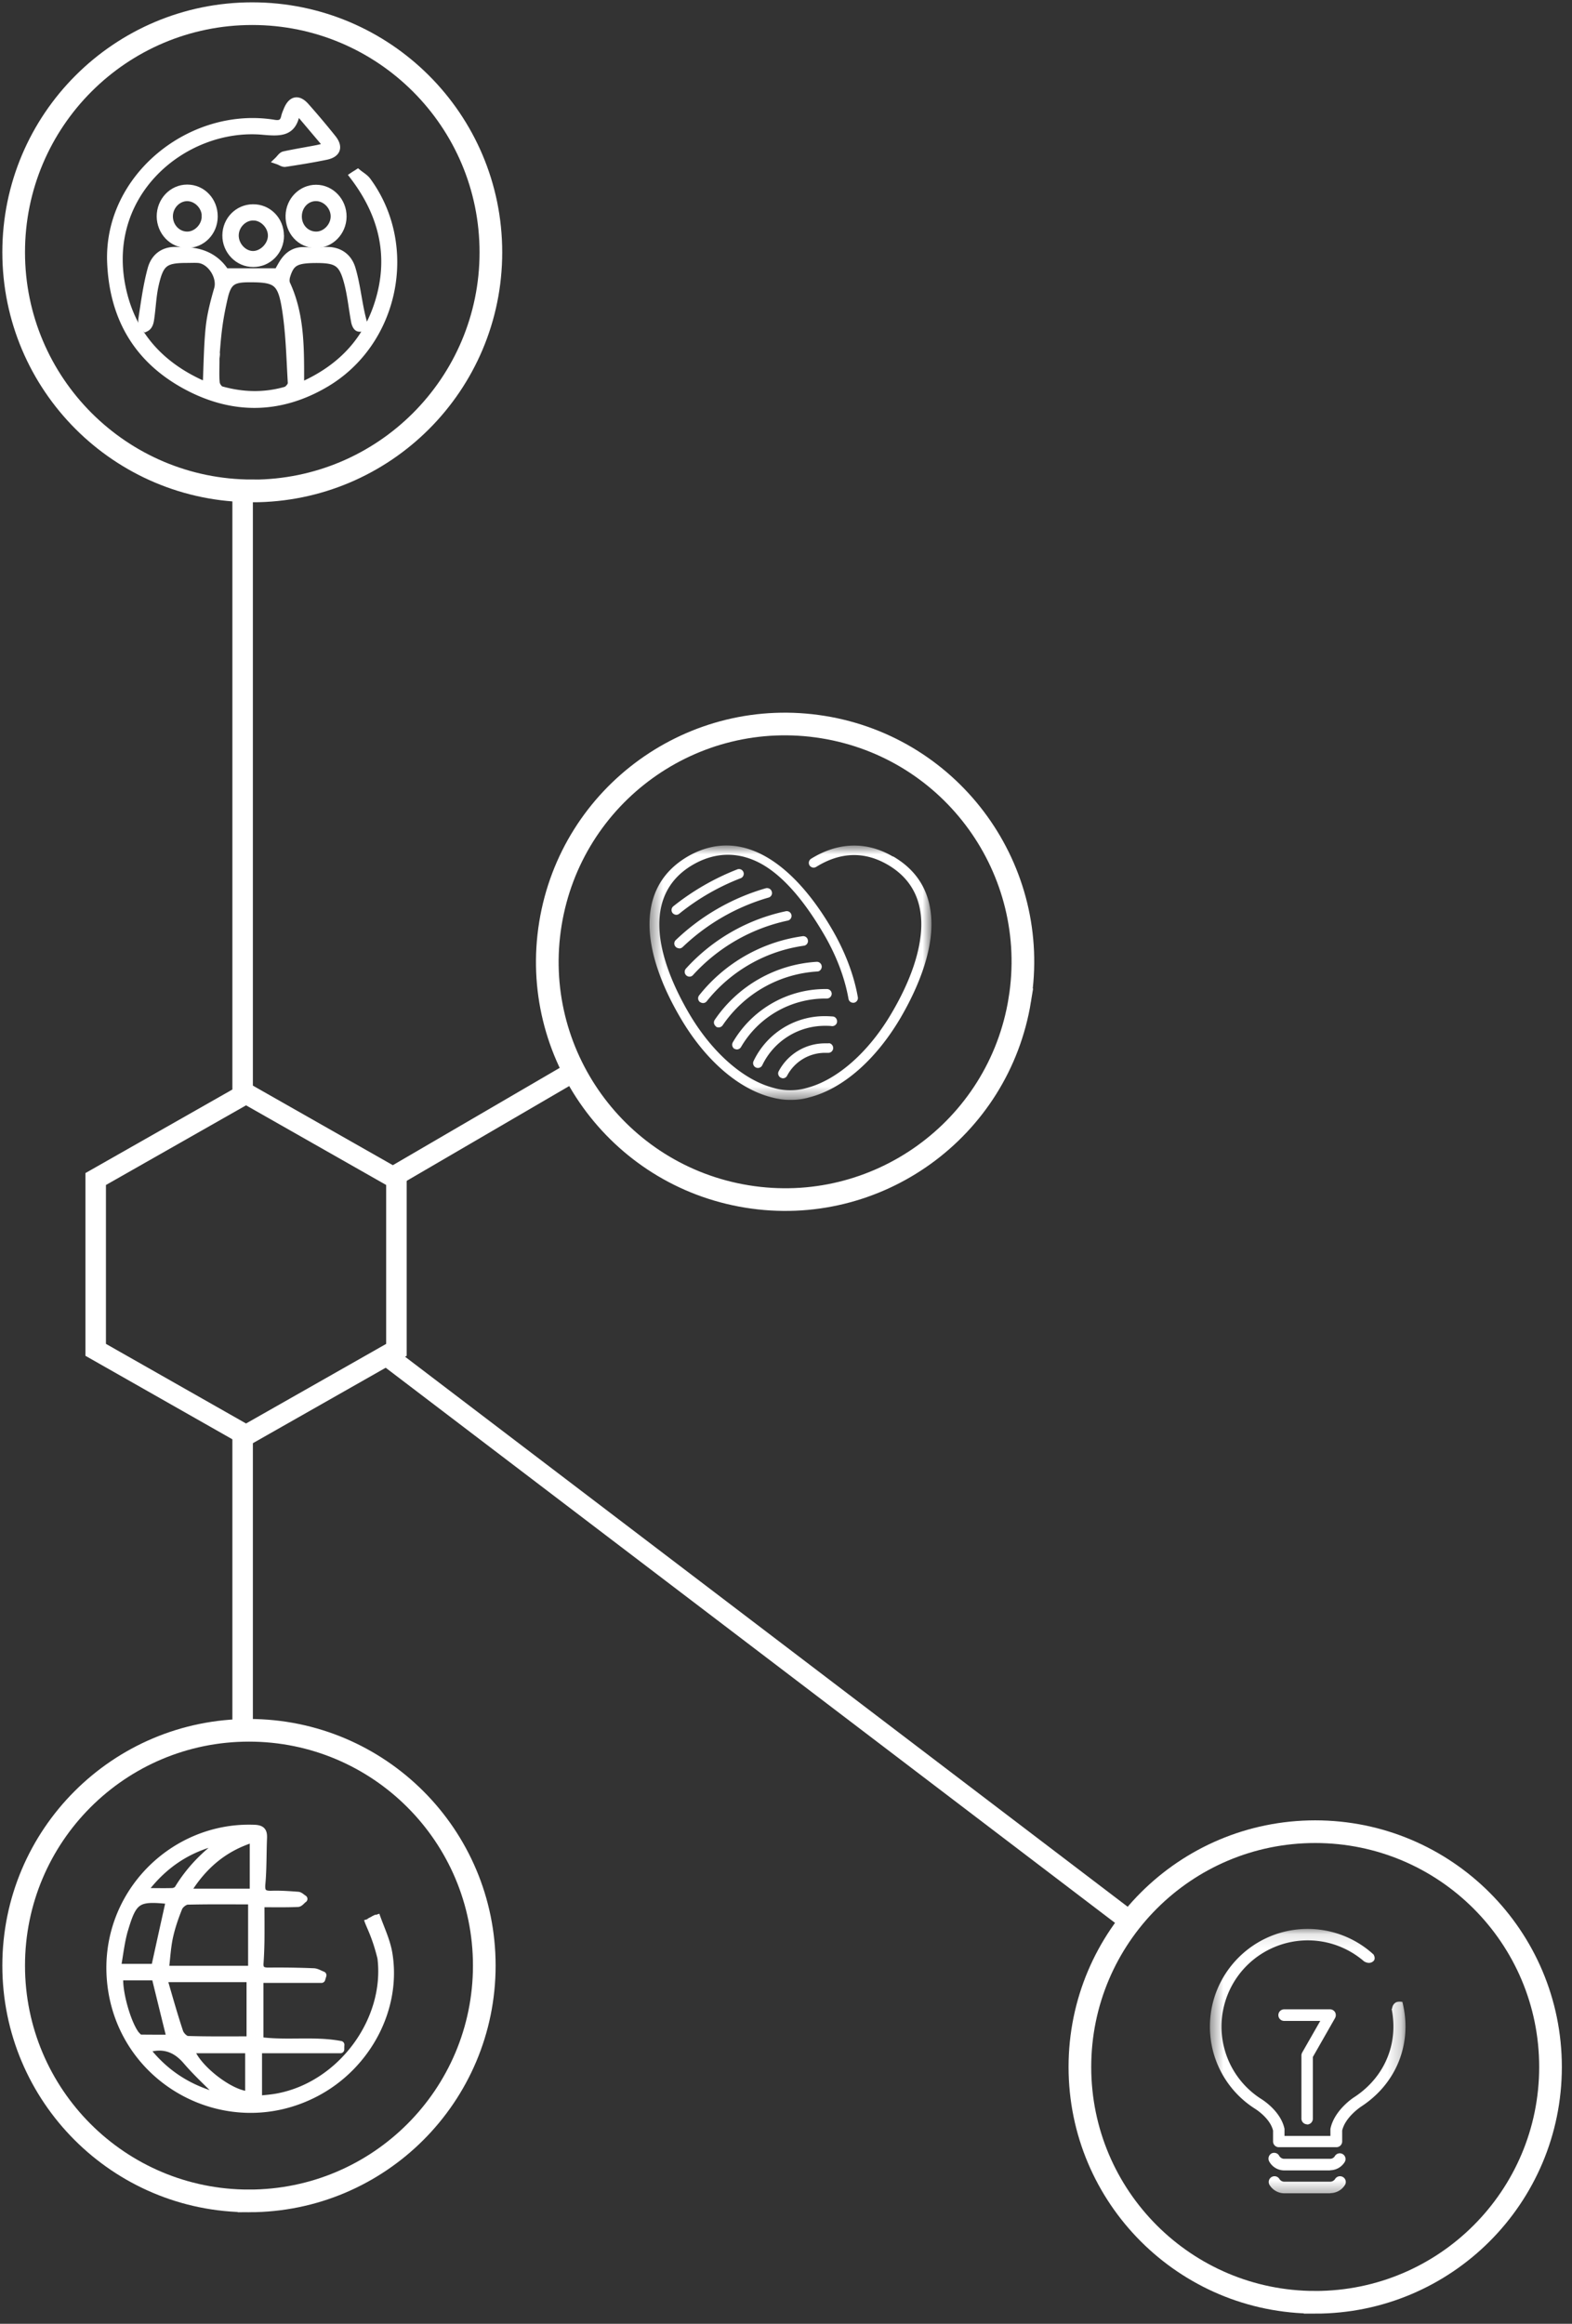 <svg width="115" height="170" viewBox="0 0 115 170" fill="none" xmlns="http://www.w3.org/2000/svg"><rect x="0" y="0" width="115" height="170" fill="#333333" stroke="none"/><path d="M29 87.578v-1.325L18 80 7 86.254V98.75L18 105l11-6.249V87.578z" stroke="#fff" stroke-width="1.5" stroke-miterlimit="10"/><path d="M18.214 161.011C8.706 161.011 1 153.305 1 143.797s7.706-17.214 17.214-17.214 17.214 7.706 17.214 17.214-7.706 17.214-17.214 17.214z" stroke="#fff" stroke-width="1.658" stroke-miterlimit="10"/><path d="M18.547 138.449h-4.919c1.23-2.018 2.788-3.304 4.919-3.961v3.961zm-.113 5.641H12.07c.103-.854.141-1.633.3-2.375.16-.741.414-1.474.695-2.168.094-.216.423-.479.648-.488 1.567-.038 3.144-.019 4.711-.019v5.059l.01-.009zm-.132 5.162c-1.576 0-3.078.019-4.57-.028-.216 0-.535-.329-.61-.563-.423-1.267-.78-2.553-1.183-3.933h6.373v4.524h-.01zm-.093 4.017c-1.39-.037-3.905-2.037-4.28-3.341h4.28v3.341zm-7.547-3.36c1.267-.413 2.197-.066 2.985.854.798.929 1.718 1.765 2.656 2.703-2.328-.535-4.186-1.689-5.64-3.557zm-.685-.995c-.638-.741-1.342-3.163-1.239-4.317h2.619c.375 1.529.741 3.022 1.117 4.533-.704 0-1.455 0-2.197-.009-.103 0-.215-.122-.3-.216m-.892-7.744c.657-2.224.977-2.403 3.332-2.149-.366 1.633-.722 3.257-1.088 4.928h-2.77c.18-.995.273-1.915.526-2.788m7.406-6.58c-1.408.967-2.581 2.15-3.463 3.605-.075.112-.282.206-.442.206-.638.019-1.267 0-2.14 0 1.624-2.187 3.605-3.36 6.036-3.82m10.409 5.8c.15.507.572 1.155.985 2.844.563 4.562-2.91 9.274-7.5 10.175-.497.103-1.013.131-1.501.188v-3.67h6.016c0-.113 0-.226.01-.338-1.943-.366-3.961-.019-5.923-.291v-4.515h4.524l.085-.281c-.226-.085-.45-.235-.685-.235a63.502 63.502 0 00-3.295-.047c-.47 0-.657-.16-.62-.62.038-.535.057-1.07.066-1.605.01-.91 0-1.82 0-2.75 1.042 0 1.877.019 2.713-.018.15 0 .282-.207.432-.31-.141-.085-.273-.235-.413-.244-.639-.047-1.277-.094-1.906-.075-.563.019-.826-.104-.76-.77.103-1.117.075-2.243.122-3.36.019-.469-.094-.666-.62-.695-5.96-.253-11.103 4.853-10.53 11.142.666 7.33 8.531 11.61 15.036 8.165 3.736-1.98 5.95-6.157 5.284-10.174-.16-.957-.61-1.859-.938-2.816" fill="#fff"/><path d="M26.904 140.392c.15.507.573 1.154.986 2.844.563 4.561-2.91 9.273-7.5 10.174-.497.103-1.013.132-1.501.188v-3.67h6.016c0-.113 0-.225.01-.338-1.943-.366-3.961-.019-5.923-.291v-4.515h4.524l.085-.281c-.226-.085-.451-.235-.686-.235a64.636 64.636 0 00-3.294-.047c-.47 0-.657-.159-.62-.619.038-.535.057-1.07.066-1.605.01-.911 0-1.821 0-2.75 1.042 0 1.877.018 2.713-.019.15 0 .281-.207.431-.31-.14-.084-.272-.234-.413-.244-.638-.047-1.276-.094-1.905-.075-.563.019-.826-.103-.76-.77.103-1.117.075-2.243.122-3.36.018-.469-.094-.666-.62-.694-5.96-.254-11.103 4.852-10.53 11.141.666 7.33 8.531 11.61 15.035 8.166 3.736-1.981 5.951-6.158 5.285-10.175-.16-.957-.61-1.858-.939-2.816m-8.935-1.642h-4.918c1.23-2.018 2.787-3.304 4.918-3.961v3.961zm-.113 5.641h-6.363c.103-.854.14-1.633.3-2.375.16-.741.413-1.473.694-2.168.094-.216.423-.479.648-.488 1.567-.038 3.144-.019 4.712-.019v5.059l.01-.009zm-.131 5.162c-1.577 0-3.079.019-4.571-.028-.216 0-.535-.329-.61-.563-.423-1.267-.78-2.553-1.183-3.933h6.373v4.524h-.01zm-.094 4.017c-1.39-.037-3.905-2.036-4.28-3.341h4.28v3.341zm-7.546-3.36c1.267-.413 2.196-.066 2.984.854.798.93 1.718 1.765 2.657 2.703-2.328-.535-4.187-1.689-5.641-3.557zm-.686-.995c-.638-.741-1.342-3.163-1.239-4.317h2.62c.375 1.53.74 3.022 1.116 4.533-.704 0-1.455 0-2.196-.009-.104 0-.216-.122-.3-.216v.009zm-.891-7.743c.657-2.225.976-2.403 3.332-2.15-.366 1.634-.723 3.257-1.089 4.928H8.564c.178-.995.272-1.915.526-2.788v.01zm7.405-6.58c-1.408.967-2.58 2.15-3.463 3.604-.075.113-.282.207-.441.207-.639.019-1.267 0-2.14 0 1.623-2.187 3.604-3.36 6.035-3.82l.01.009z" stroke="#fff" stroke-width=".559" stroke-linejoin="round"/><mask id="a" style="mask-type:luminance" maskUnits="userSpaceOnUse" x="88" y="141" width="15" height="20"><path d="M102.783 141.114H88.488v19.527h14.295v-19.527z" fill="#fff"/></mask><g mask="url(#a)" fill="#fff"><path d="M101.805 146.959c.082.425.129.849.129 1.297 0 2.097-1.049 3.983-2.875 5.173-.06.035-1.462.954-1.733 2.321v.507h-3.358v-.424-.094c-.283-1.344-1.697-2.18-1.732-2.204a6.272 6.272 0 01-2.876-5.279 6.312 6.312 0 016.305-6.305c1.52 0 2.922.542 4.006 1.438.036.023.071.059.095.082 0 0 .353.259.66.035.271-.188.059-.506.059-.518-.036-.035-.083-.071-.118-.106a7.11 7.11 0 00-4.714-1.768c-3.936 0-7.141 3.206-7.141 7.142a7.106 7.106 0 003.276 5.998s1.12.672 1.343 1.614v.79c0 .236.189.424.424.424h4.207a.422.422 0 00.425-.424v-.79c.224-.99 1.355-1.732 1.367-1.744 2.074-1.343 3.264-3.488 3.264-5.88 0-.613-.083-1.214-.224-1.791 0 0-.318-.059-.495.047-.259.165-.259.448-.259.448M97.312 158.78h-3.358c-.46 0-.884-.248-1.108-.66a.439.439 0 01.165-.578c.2-.106.46-.035.566.165.07.13.212.224.365.224H97.3a.401.401 0 00.353-.2.42.42 0 11.719.436 1.26 1.26 0 01-1.073.601M97.313 160.454h-3.36c-.447 0-.871-.248-1.095-.637a.423.423 0 01.73-.424c.071.13.213.212.366.212h3.359a.43.43 0 00.365-.212.423.423 0 01.73.424 1.266 1.266 0 01-1.096.625"/><path d="M95.629 155.409a.422.422 0 01-.424-.424v-4.62c0-.07.023-.141.059-.212l1.32-2.309h-2.64a.423.423 0 01-.425-.425c0-.235.19-.424.425-.424h3.358c.153 0 .283.083.366.212a.45.45 0 010 .424l-1.627 2.852v4.514a.423.423 0 01-.424.424"/></g><path d="M96.214 168.428c-9.508 0-17.214-7.706-17.214-17.214S86.706 134 96.214 134s17.214 7.706 17.214 17.214-7.706 17.214-17.214 17.214zM74.603 73.149c1.54-9.482-4.9-18.417-14.382-19.956-9.482-1.54-18.416 4.9-19.956 14.382-1.539 9.482 4.9 18.417 14.383 19.956 9.482 1.54 18.416-4.9 19.955-14.382z" stroke="#fff" stroke-width="1.658" stroke-miterlimit="10"/><mask id="b" style="mask-type:luminance" maskUnits="userSpaceOnUse" x="47" y="61" width="22" height="20"><path d="M68.095 61.856H47.496v18.608h20.6V61.856z" fill="#fff"/></mask><g mask="url(#b)" fill="#fff"><path d="M49.696 66.84a16.759 16.759 0 014.49-2.592.348.348 0 00.2-.448.348.348 0 00-.447-.2 17.982 17.982 0 00-4.679 2.698.354.354 0 00-.058.495c.07.083.176.13.27.13a.33.33 0 00.224-.082zM49.682 69.388a.405.405 0 00.247-.094 15.171 15.171 0 016.293-3.63.34.34 0 00.236-.436c-.047-.188-.248-.294-.436-.247a15.9 15.9 0 00-6.588 3.794.342.342 0 000 .495c.07.071.165.106.26.106M51.206 73.299a.372.372 0 00.224.082c.106 0 .2-.047.27-.13a11.058 11.058 0 017.107-4.065c.188-.024.33-.2.294-.4a.343.343 0 00-.4-.295 11.733 11.733 0 00-7.554 4.325.354.354 0 00.059.495M50.44 71.448a.334.334 0 00.259-.118 13.048 13.048 0 016.929-3.983.35.35 0 00.27-.412.35.35 0 00-.412-.272 13.678 13.678 0 00-7.306 4.196.353.353 0 00.26.589zM53.727 76.727s.118.047.177.047a.355.355 0 00.306-.177 7.14 7.14 0 016.164-3.547H60.49a.36.36 0 00.354-.342.352.352 0 00-.342-.353h-.023-.106a7.839 7.839 0 00-6.765 3.9.36.36 0 00.13.483"/><path d="M52.371 75.101c.06.047.13.06.2.06a.353.353 0 00.295-.154 9.03 9.03 0 016.918-3.936c.188 0 .341-.177.33-.377a.356.356 0 00-.377-.33 9.724 9.724 0 00-7.448 4.242.345.345 0 00.094.484M60.645 76.327h-.283a3.832 3.832 0 00-3.394 2.039c-.094.165-.024.377.141.471.06.024.106.047.165.047a.34.34 0 00.307-.188 3.132 3.132 0 012.77-1.674h.223a.355.355 0 00.377-.33c.012-.188-.13-.365-.318-.377M61.236 74.739c.012-.189-.13-.366-.318-.377-.188-.012-.377-.024-.554-.024a5.756 5.756 0 00-5.232 3.276.353.353 0 10.636.306 5.084 5.084 0 014.608-2.875c.153 0 .318 0 .483.023.189.012.365-.13.377-.318"/><path d="M65.311 62.657c-1.92-1.119-3.995-1.06-5.975.166a.36.36 0 00-.117.483.36.36 0 00.483.117c1.78-1.107 3.547-1.154 5.255-.153 1.65.967 2.475 2.475 2.44 4.467-.035 1.814-.778 4.018-2.169 6.375-1.673 2.864-4.006 4.914-6.222 5.48a4.143 4.143 0 01-1.154.165h-.083c-.4 0-.79-.06-1.155-.165-2.227-.566-4.549-2.617-6.222-5.48-1.379-2.369-2.133-4.572-2.157-6.375-.035-1.992.79-3.5 2.44-4.467 1.661-.966 3.43-1.001 5.15 0 1.567.92 3.063 2.71 4.442 5.068.92 1.567 1.532 3.193 1.803 4.725a.342.342 0 00.342.295h.059a.352.352 0 00.283-.413c-.283-1.614-.931-3.323-1.886-4.961-2.557-4.396-6.375-7.73-10.559-5.326-1.885 1.107-2.828 2.816-2.792 5.09.035 1.933.813 4.254 2.262 6.717 1.791 3.064 4.219 5.186 6.658 5.81.436.118.884.189 1.344.189h.094c.46 0 .907-.06 1.343-.189 2.44-.624 4.856-2.746 6.659-5.81 1.437-2.463 2.227-4.796 2.262-6.717.036-2.274-.895-3.983-2.793-5.09"/></g><path d="M18.452 35.91C8.814 35.91 1 28.097 1 18.453 1 8.808 8.814 1 18.452 1c9.638 0 17.459 7.814 17.459 17.459 0 9.644-7.815 17.458-17.459 17.458v-.006z" stroke="#fff" stroke-width="1.658" stroke-miterlimit="10"/><path d="M15.788 25.846c.053.007-.074.568-.02.574 0 .535-.034 1.069.02 1.596.02.194.22.481.387.528 1.57.441 3.153.488 4.729.034.194-.054.447-.368.44-.548-.113-1.87-.146-3.754-.454-5.59-.313-1.864-.74-2.078-2.618-2.078-1.228 0-1.616.194-1.896 1.403-.348 1.523-.468 2.458-.588 4.08zm-.668 2.317c.067-1.436.073-2.825.214-4.2.1-.949.347-1.89.614-2.812.267-.915-.534-2.164-1.49-2.204-.253-.014-.507 0-.76 0-1.657 0-2.004.247-2.378 1.903-.187.835-.207 1.71-.341 2.558-.033.207-.107.468-.334.575-.187-.174-.267-.421-.24-.608.193-1.243.354-2.505.688-3.714.253-.908.975-1.402 1.983-1.296.1.014.2 0 .307 0 1.399 0 2.43.517 3.093 1.55h3.86c.107-.194.234-.434.38-.668.361-.574.862-.915 1.577-.881.454.02.915.04 1.37 0 1.041-.1 1.79.38 2.063 1.309.374 1.255.468 2.584.815 3.847.073.267-.1.5-.26.454-.168 0-.268-.267-.301-.421-.187-.968-.274-1.964-.528-2.912-.38-1.43-.781-1.683-2.264-1.69-1.523 0-1.917.2-2.23 1.19-.067.2-.094.473-.007.654.921 1.997 1.002 4.12 1.008 6.258v1.235c3.16-1.369 5.123-3.58 5.924-6.779.788-3.172-.026-6.044-2.017-8.649.1-.067.207-.127.308-.194.227.187.507.341.68.575 3.494 4.755 2.065 11.795-3.052 14.807-3.412 2.01-6.932 1.977-10.358.06-3.44-1.93-5.15-4.942-5.317-8.903-.26-6.251 5.89-11.134 11.909-10.159.474.08.72-.04.821-.507.04-.174.114-.334.18-.501.314-.741.775-.842 1.31-.24a59.37 59.37 0 011.963 2.33c.501.628.334 1.102-.44 1.27-.996.207-1.998.367-3 .52-.16.027-.34-.113-.514-.173.14-.134.267-.348.428-.388.794-.173 1.596-.3 2.39-.454.241-.047.475-.113.829-.194-.788-.928-1.496-1.77-2.198-2.598-.1.06-.133.074-.14.087-.24 1.51-1.115 1.49-2.45 1.37-5.812-.515-12.136 4.741-10.153 12.122.815 3.018 2.785 5.062 5.577 6.358.134.06.28.08.454.127" fill="#fff"/><path d="M15.788 25.846c.053.007-.074.568-.02.574 0 .535-.034 1.069.02 1.596.02.194.22.481.387.528 1.57.441 3.153.488 4.729.034.194-.054.447-.368.44-.548-.113-1.87-.146-3.754-.454-5.59-.313-1.864-.74-2.078-2.618-2.078-1.228 0-1.616.194-1.896 1.403-.348 1.523-.468 2.458-.588 4.08zm-.668 2.317c.067-1.436.073-2.825.214-4.2.1-.949.347-1.89.614-2.812.267-.915-.534-2.164-1.49-2.204-.253-.014-.507 0-.76 0-1.657 0-2.004.247-2.378 1.903-.187.835-.207 1.71-.341 2.558-.033.207-.107.468-.334.575-.187-.174-.267-.421-.24-.608.193-1.243.354-2.505.688-3.714.253-.908.975-1.402 1.983-1.296.1.014.2 0 .307 0 1.399 0 2.43.517 3.093 1.55h3.86c.107-.194.234-.434.38-.668.361-.574.862-.915 1.577-.881.454.02.915.04 1.37 0 1.041-.1 1.79.38 2.063 1.309.374 1.255.468 2.584.815 3.847.073.267-.1.5-.26.454-.168 0-.268-.267-.301-.421-.187-.968-.274-1.964-.528-2.912-.38-1.43-.781-1.683-2.264-1.69-1.523 0-1.917.2-2.23 1.19-.067.2-.094.473-.007.654.921 1.997 1.002 4.12 1.008 6.258v1.235c3.16-1.369 5.123-3.58 5.924-6.779.788-3.172-.026-6.044-2.017-8.649.1-.067.207-.127.308-.194.227.187.507.341.68.575 3.494 4.755 2.065 11.795-3.052 14.807-3.412 2.01-6.932 1.977-10.358.06-3.44-1.93-5.15-4.942-5.317-8.903-.26-6.251 5.89-11.134 11.909-10.159.474.08.72-.04.821-.507.04-.174.114-.334.18-.501.314-.741.775-.842 1.31-.24a59.37 59.37 0 011.963 2.33c.501.628.334 1.102-.44 1.27-.996.207-1.998.367-3 .52-.16.027-.34-.113-.514-.173.14-.134.267-.348.428-.388.794-.173 1.596-.3 2.39-.454.241-.047.475-.113.829-.194-.788-.928-1.496-1.77-2.198-2.598-.1.06-.133.074-.14.087-.24 1.51-1.115 1.49-2.45 1.37-5.812-.515-12.136 4.741-10.153 12.122.815 3.018 2.785 5.062 5.577 6.358.134.06.28.08.454.127l.027-.014z" stroke="#fff" stroke-width=".577" stroke-miterlimit="10"/><path d="M18.558 15.84c-.727-.02-1.369.614-1.382 1.369-.013.748.608 1.429 1.316 1.442.694.014 1.376-.654 1.396-1.382.02-.728-.615-1.41-1.33-1.43zm1.93 1.389c.007 1.122-.874 2.024-1.97 2.017-1.088 0-1.977-.929-1.963-2.037.013-1.096.868-1.964 1.937-1.977 1.102-.02 1.983.868 1.99 1.997" fill="#fff"/><path d="M18.558 15.84c-.727-.02-1.369.614-1.382 1.369-.013.748.608 1.429 1.316 1.442.694.014 1.376-.654 1.396-1.382.02-.728-.615-1.41-1.33-1.43zm1.93 1.389c.007 1.122-.874 2.024-1.97 2.017-1.088 0-1.977-.929-1.963-2.037.013-1.096.868-1.964 1.937-1.977 1.102-.02 1.983.868 1.99 1.997h.007z" stroke="#fff" stroke-width=".577" stroke-miterlimit="10"/><path d="M15.052 15.828c0-.748-.634-1.396-1.356-1.403-.72 0-1.335.641-1.335 1.403 0 .775.6 1.402 1.335 1.402.715 0 1.356-.667 1.35-1.409m.587.02c-.006 1.136-.895 2.024-1.983 2.004-1.049-.02-1.89-.915-1.904-2.01-.007-1.13.862-2.05 1.944-2.05 1.088 0 1.95.908 1.943 2.05" fill="#fff"/><path d="M15.051 15.828c0-.748-.634-1.396-1.355-1.402-.722 0-1.336.64-1.336 1.402 0 .775.6 1.403 1.336 1.403.714 0 1.355-.668 1.349-1.41l.006.007zm.588.02c-.007 1.135-.895 2.024-1.983 2.004-1.05-.02-1.89-.915-1.904-2.01-.007-1.13.862-2.051 1.944-2.051 1.088 0 1.95.908 1.943 2.05v.007z" stroke="#fff" stroke-width=".577" stroke-miterlimit="10"/><path d="M21.793 15.794c-.02.788.547 1.41 1.296 1.436.714.027 1.369-.621 1.389-1.37.02-.74-.601-1.415-1.323-1.435-.741-.027-1.342.588-1.362 1.369zm3.273.06c-.014 1.122-.909 2.024-1.997 2.004-1.09-.027-1.917-.935-1.89-2.084.026-1.089.888-1.97 1.943-1.97 1.075 0 1.957.928 1.944 2.057" fill="#fff"/><path d="M21.793 15.794c-.02.788.547 1.41 1.296 1.436.714.027 1.369-.621 1.389-1.37.02-.74-.601-1.415-1.323-1.435-.741-.027-1.342.588-1.362 1.369zm3.273.06c-.014 1.122-.909 2.024-1.997 2.004-1.09-.027-1.917-.935-1.89-2.084.026-1.089.888-1.97 1.943-1.97 1.075 0 1.957.928 1.944 2.057v-.007z" stroke="#fff" stroke-width=".577" stroke-miterlimit="10"/><path stroke="#fff" stroke-width="1.5" d="M17.75 36v44M17.75 105v22M28.276 99.163l54.178 41.24M28.519 86.237l12.875-7.51"/></svg>